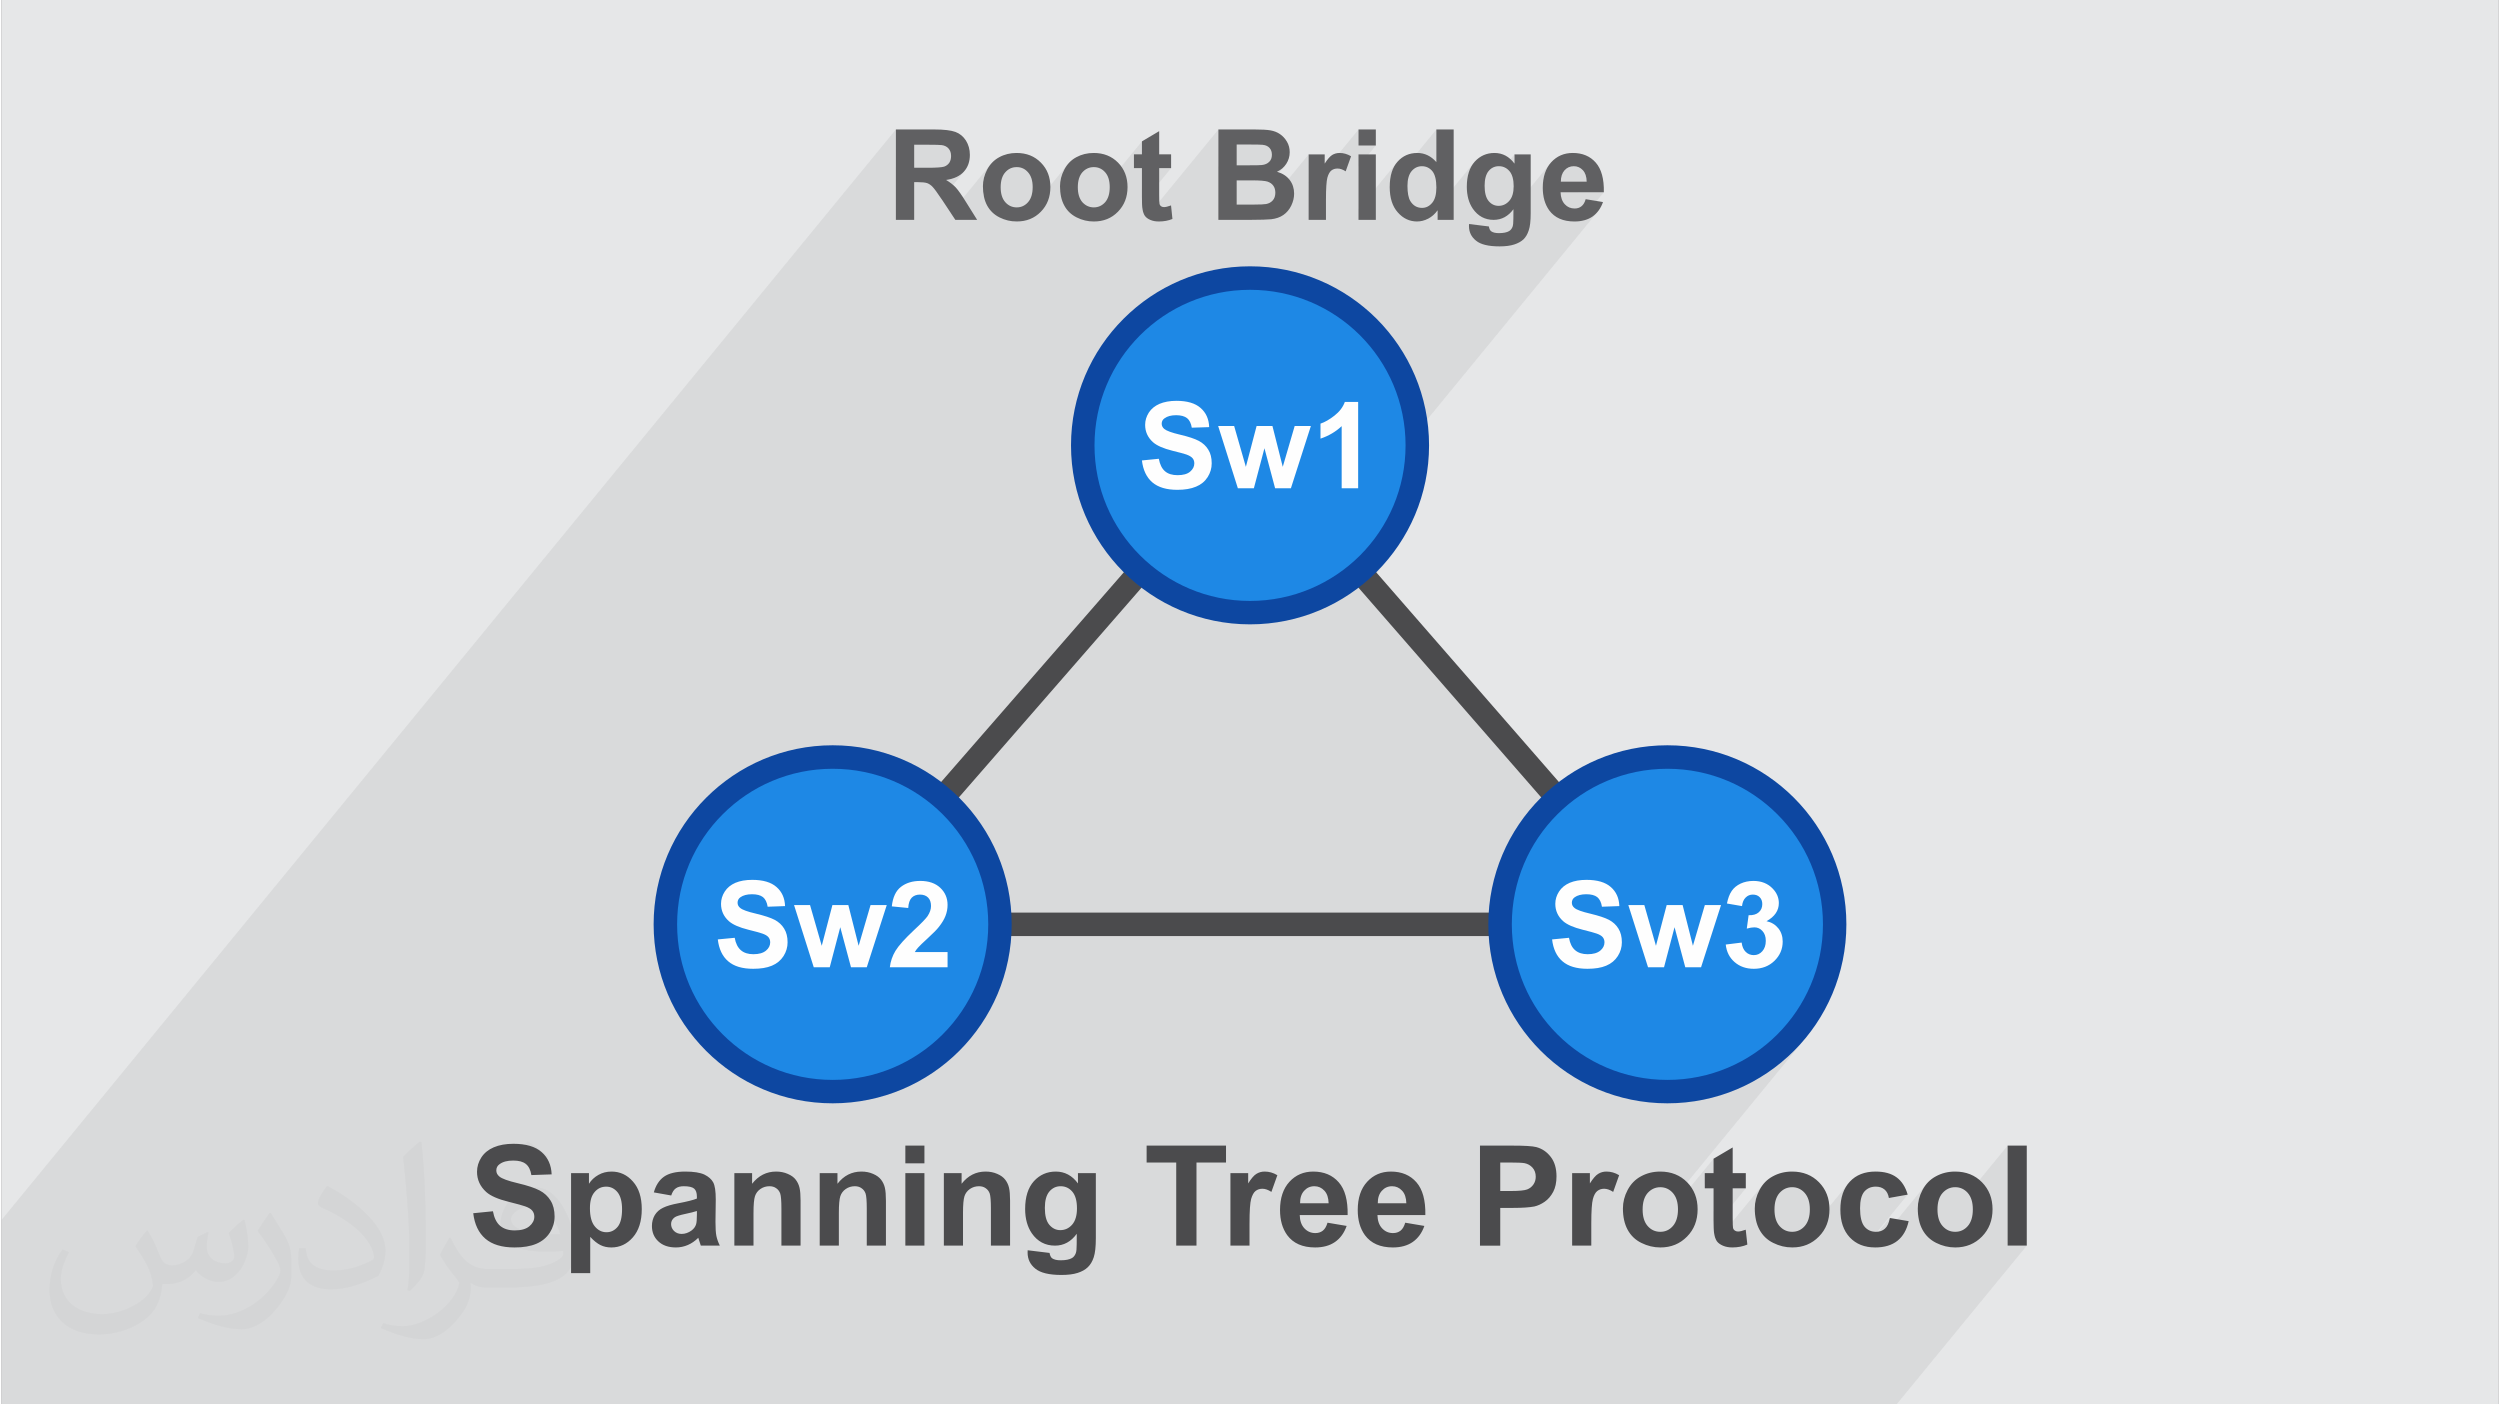 <?xml version="1.0" encoding="UTF-8"?>
<!DOCTYPE svg PUBLIC "-//W3C//DTD SVG 1.0//EN" "http://www.w3.org/TR/2001/REC-SVG-20010904/DTD/svg10.dtd">
<!-- Creator: CorelDRAW 2017 -->
<svg xmlns="http://www.w3.org/2000/svg" xml:space="preserve" width="356px" height="200px" version="1.0" shape-rendering="geometricPrecision" text-rendering="geometricPrecision" image-rendering="optimizeQuality" fill-rule="evenodd" clip-rule="evenodd"
viewBox="0 0 35600 20025"
 xmlns:xlink="http://www.w3.org/1999/xlink">
 <rect x="0" y="0" width="35600" height="20025" fill="#808080" stroke="none"/>
 <g id="Layer_x0020_1">
  <g id="_2686266296272">
   <path fill="#E6E7E8" d="M0 0l35600 0 0 20025 -35600 0 0 -20025z"/>
   <path fill="#373435" fill-opacity="0.031" d="M2082 17547c68,103 112,202 155,312 32,64 49,183 199,183 44,0 107,-14 163,-45 63,-33 111,-83 136,-159l60 -202 146 -72 10 10c-20,76 -25,149 -25,206 0,169 146,233 262,233 68,0 129,-33 129,-95 0,-80 -34,-216 -78,-338 68,-68 136,-136 214,-191l12 6c34,144 53,286 53,381 0,93 -41,196 -75,264 -70,132 -194,237 -344,237 -114,0 -241,-57 -328,-163l-5 0c-82,102 -208,194 -412,194l-63 0c-10,134 -39,229 -83,314 -121,237 -480,404 -818,404 -470,0 -706,-272 -706,-633 0,-223 73,-431 185,-578l92 38c-70,134 -116,261 -116,385 0,338 274,499 592,499 293,0 657,-187 723,-404 -25,-237 -114,-349 -250,-565 41,-72 94,-144 160,-221l12 0 0 0 0 0 0 0zm5421 -1274c99,62 196,136 291,220 -53,75 -119,143 -201,203 -95,-77 -190,-143 -287,-213 66,-74 131,-146 197,-210l0 0 0 0 0 0zm51 926c-160,0 -291,105 -291,183 0,167 320,219 703,217 -48,-196 -216,-400 -412,-400zm-359 895c208,0 390,-6 529,-41 155,-40 286,-118 286,-172 0,-14 0,-31 -5,-45 -87,8 -187,8 -274,8 -281,0 -498,-64 -582,-222 -22,-44 -37,-93 -37,-149 0,-153 66,-303 182,-406 97,-85 204,-138 313,-138 197,0 354,158 464,408 60,136 102,293 102,491 0,132 -37,243 -119,326 -153,148 -435,204 -867,204l-196 0 0 0 -51 0c-107,0 -184,-19 -245,-66l-10 0c3,25 5,49 5,72 0,97 -32,221 -97,320 -192,286 -400,410 -580,410 -182,0 -405,-70 -606,-161l36 -70c65,27 155,45 279,45 325,0 752,-313 805,-618 -12,-25 -33,-58 -65,-93 -95,-113 -155,-208 -211,-307 48,-95 92,-171 133,-240l17 -2c139,283 265,446 546,446l44 0 0 0 204 0 0 0 0 0 0 0zm-1408 299c24,-130 27,-276 27,-413l0 -202c0,-377 -49,-926 -88,-1282 68,-75 163,-161 238,-219l22 6c51,450 63,971 63,1452 0,126 -5,249 -17,340 -7,114 -73,200 -214,332l-31 -14 0 0 0 0 0 0zm-1449 -596c7,177 94,317 398,317 189,0 349,-49 526,-134 32,-14 49,-33 49,-49 0,-111 -85,-258 -228,-392 -139,-126 -323,-237 -495,-311 -59,-25 -78,-52 -78,-77 0,-51 68,-158 124,-235l19 -2c197,103 418,256 580,427 148,157 240,316 240,489 0,128 -38,249 -102,361 -215,109 -446,192 -674,192 -277,0 -466,-130 -466,-436 0,-33 0,-84 12,-150l95 0 0 0 0 0 0 0zm-501 -503l173 278c63,103 121,215 121,392l0 227c0,183 -117,379 -306,573 -148,132 -279,188 -400,188 -180,0 -386,-56 -624,-159l27 -70c75,20 162,37 269,37 342,-2 692,-252 852,-557 19,-35 27,-68 27,-91 0,-35 -20,-74 -34,-109 -88,-165 -185,-315 -292,-454 56,-88 112,-173 173,-257l14 2 0 0 0 0 0 0z"/>
   <path fill="#373435" fill-opacity="0.078" d="M19594 2075l-247 301 0 607 557 -678 -27 32 -23 37 -19 40 -15 43 -13 47 -8 50 -6 55 -1 49 665 -812 0 465 -84 103 12 11 15 16 13 19 12 22 10 25 8 28 6 30 5 34 3 36 0 39 0 35 -3 33 -5 30 -6 28 -9 26 -10 24 -12 22 -14 19 -219 267 4 0 20 0 20 -2 19 -3 20 -5 20 -5 19 -7 20 -9 14 -7 669 -815 -26 33 -23 36 -20 39 -16 43 -12 47 -9 50 -5 53 -2 57 1 46 4 44 7 42 2 6 297 -362 15 -16 16 -14 16 -12 18 -10 19 -7 20 -6 20 -3 22 -1 22 1 22 3 20 6 9 3 150 -182 0 132 -80 98 8 9 14 19 12 21 10 23 9 26 6 28 5 31 3 32 1 35 -1 34 -3 31 -5 30 -7 27 -9 25 -10 23 -13 21 -15 18 -222 271 1 0 42 -2 39 -8 38 -12 36 -16 35 -22 15 -12 587 -716 -25 38 -20 41 -17 43 -14 48 -9 50 -6 53 -2 57 2 47 4 46 4 25 300 -366 14 -14 14 -12 15 -10 17 -8 17 -7 18 -4 18 -3 20 -1 19 1 17 3 18 4 16 6 16 8 15 10 14 11 13 13 13 15 10 16 10 18 7 20 6 21 5 23 3 25 1 26 -124 151 369 0 -338 412 28 -5 33 -7 31 -10 29 -13 28 -14 27 -16 25 -19 23 -21 21 -23 -2576 3140 9 185 -12 244 -36 237 -59 228 -80 219 -100 209 -120 196 -137 184 -359 438 65 74 77 -60 93 -80 88 -85 85 -89 80 -92 -377 459 2669 3063 2 -3 170 -154 183 -137 197 -119 208 -101 220 -80 228 -59 237 -36 244 -12 244 12 237 36 228 59 219 80 209 101 196 119 184 137 169 154 154 170 138 183 119 197 101 209 80 219 58 228 37 237 12 244 -12 244 -37 237 -58 228 -80 219 -101 209 -119 197 -138 183 -571 696 54 -30 103 -67 101 -71 96 -76 93 -80 89 -85 84 -89 80 -92 -1855 2262 8 17 11 28 7 30 2 11 516 -629 0 205 -125 153 0 64 125 0 0 333 273 -333 187 0 -458 559 0 15 2 23 1 19 2 17 2 13 3 17 3 15 4 15 5 14 5 13 5 12 7 11 4 7 668 -814 -21 27 -20 30 -17 31 -16 32 -13 32 -12 32 -10 33 -7 33 -5 34 -3 33 -1 34 1 44 3 42 5 41 7 38 5 19 332 -405 19 -19 20 -17 21 -14 22 -11 23 -9 24 -7 25 -3 26 -2 26 2 25 3 24 7 23 9 22 11 21 14 20 17 18 19 17 22 15 24 12 26 10 28 8 30 6 32 3 35 2 37 -2 38 -3 35 -6 34 -8 30 -10 29 -12 26 -15 24 -17 22 -247 301 33 3 36 1 53 -2 769 -937 -32 37 -28 41 -23 45 -19 48 -15 52 -10 55 -6 59 -3 62 3 62 6 58 5 24 328 -400 16 -17 17 -14 18 -12 20 -10 21 -8 22 -5 24 -3 25 -2 19 1 17 2 18 3 16 5 15 5 14 7 13 8 13 10 11 11 11 12 9 13 8 15 8 15 6 17 5 18 4 20 268 -48 -604 736 15 4 335 -407 -6 26 -7 24 -7 22 -8 20 -9 18 -11 16 -11 14 -225 275 19 3 45 1 744 -906 -22 27 -19 30 -18 31 -15 32 -14 32 -12 32 -9 33 -7 33 -6 34 -3 33 -1 34 1 44 3 42 6 41 7 38 5 19 332 -405 19 -19 20 -17 20 -14 22 -11 23 -9 24 -7 26 -3 26 -2 26 2 25 3 24 7 23 9 22 11 20 14 20 17 19 19 7 9 561 -684 0 1426 273 0 -1858 2265 -273 0 -468 0 -329 0 -373 0 -372 0 -74 0 -261 0 -68 0 -58 0 -17 0 -230 0 -424 0 -119 0 -205 0 -123 0 -602 0 -144 0 -335 0 -200 0 -187 0 -84 0 -189 0 -126 0 -13 0 -39 0 -126 0 -43 0 -99 0 -16 0 -199 0 -216 0 -8 0 -6 0 -182 0 -147 0 -126 0 -44 0 -240 0 -23 0 -136 0 -32 0 -8 0 -98 0 -151 0 -116 0 -40 0 -96 0 -41 0 -1 0 -102 0 -107 0 -32 0 -48 0 -18 0 -15 0 -70 0 -49 0 -82 0 -50 0 -186 0 -76 0 -14 0 -20 0 -51 0 -52 0 -94 0 -172 0 -33 0 -14 0 -98 0 -42 0 -34 0 -133 0 -17 0 -13 0 -35 0 -41 0 -9 0 -127 0 -45 0 -49 0 -91 0 -90 0 -47 0 -116 0 -57 0 -49 0 -155 0 -87 0 -24 0 -56 0 -30 0 -111 0 -100 0 -76 0 -199 0 -89 0 -132 0 -137 0 -18 0 -160 0 -95 0 -44 0 -36 0 -204 0 -112 0 -79 0 -8 0 0 0 -129 0 -160 0 -56 0 -20 0 -187 0 -420 0 -289 0 -34 0 -327 0 -62 0 -161 0 -1 0 -35 0 -138 0 -335 0 -65 0 -120 0 -120 0 -72 0 -200 0 -141 0 -258 0 -273 0 -276 0 -25 0 -248 0 -277 0 -21 0 -252 0 -139 0 -159 0 -100 0 -14 0 -181 0 -16 0 -11 0 -51 0 -138 0 -134 0 0 0 -16 0 -13 0 -53 0 -14 0 -119 0 -58 0 -158 0 -14 0 -131 0 -96 0 -54 0 -132 0 -8 0 -42 0 -36 0 -73 0 -27 0 -88 0 -20 0 -8 0 -47 0 -28 0 -11 0 -92 0 -85 0 -37 0 -21 0 -3 0 -66 0 -133 0 -41 0 -31 0 0 0 -37 0 -13 0 -6 0 -55 0 -18 0 -34 0 -39 0 0 0 -11 0 -61 0 -13 0 -37 0 -24 0 -5 0 -6 0 -18 0 -69 0 -32 0 -76 0 -3 0 -82 0 -20 0 -2 0 -16 0 -7 0 -16 0 -20 0 -10 0 -3 0 -53 0 -42 0 -95 0 -1 0 -5 0 -28 0 -3 0 -27 0 -13 0 -2 0 -3 0 -9 0 -5 0 -55 0 -11 0 -17 0 -56 0 -38 0 -35 0 -38 0 -1 0 -40 0 -5 0 -14 0 -18 0 -56 0 -23 0 -9 0 -15 0 -29 0 -41 0 -28 0 -100 0 -90 0 -36 0 -2 0 -33 0 -19 0 -24 0 -17 0 -3 0 -4 0 -94 0 -17 0 -3 0 -2 0 -47 0 -54 0 -6 0 -85 0 -49 0 -53 0 -35 0 -12 0 -6 0 -27 0 -45 0 -26 0 -124 0 -67 0 -108 0 -15 0 -34 0 -124 0 0 0 -88 0 -10 0 -17 0 -12 0 -16 0 -104 0 -26 0 -72 0 -37 0 -52 0 -56 0 -15 0 -12 0 -8 0 -36 0 -26 0 -241 0 -12 0 -14 0 0 0 -68 0 -138 0 -42 0 -54 0 -33 0 -139 0 -44 0 -3 0 -130 0 -71 0 -12 0 -133 0 -216 0 -59 0 -45 0 -391 0 -223 0 -169 0 -76 0 -171 0 -113 0 -13 0 -35 0 -113 0 -39 0 -486 0 -129 0 -174 0 -123 0 -518 0 -57 0 0 -120 0 -190 0 -179 0 -360 0 -177 0 -14 0 -190 0 -114 0 -220 0 -532 0 -536 12751 -15547 0 536 261 -318 204 0 37 0 34 0 29 1 26 0 22 1 17 1 14 0 10 2 16 3 14 4 14 5 12 5 12 7 11 8 10 8 9 10 8 10 7 12 6 12 5 12 4 14 3 14 1 15 1 16 0 14 -2 14 -2 13 -3 13 -3 11 -5 12 -5 10 -6 10 -7 10 -255 310 6 6 10 8 9 10 11 11 12 15 14 19 16 21 2 3 137 -168 41 -7 39 -9 35 -12 33 -14 31 -16 27 -18 26 -20 22 -23 20 -24 -339 414 11 17 121 182 571 -697 -19 25 -18 26 -16 28 -14 29 -12 29 -11 30 -8 29 -7 30 -4 30 -3 31 -1 30 1 40 3 38 4 36 7 35 4 17 300 -365 17 -18 18 -15 19 -12 20 -11 21 -8 21 -6 23 -3 24 -1 23 1 23 3 22 6 20 8 20 11 19 12 18 15 16 18 16 19 13 22 11 23 9 25 7 28 6 29 3 32 1 33 -1 34 -3 32 -6 30 -7 28 -9 26 -11 23 -13 22 -16 20 -223 272 30 2 32 1 51 -2 10 -1 669 -816 -19 25 -17 26 -16 28 -15 29 -12 29 -10 30 -9 29 -6 30 -5 30 -3 31 -1 30 1 40 3 38 5 36 6 35 5 17 299 -365 18 -18 17 -15 19 -12 20 -11 21 -8 22 -6 22 -3 24 -1 24 1 22 3 22 6 21 8 19 11 19 12 18 15 17 18 15 19 13 22 11 23 10 25 7 28 2 10 466 -568 0 185 -114 138 0 58 114 0 0 301 246 -301 170 0 -415 505 1 14 1 20 1 18 2 15 2 12 2 15 3 14 4 13 4 13 5 11 5 11 5 10 6 10 7 8 8 9 5 5 1028 -1254 0 533 261 -318 150 0 43 0 39 0 35 0 30 1 25 0 21 1 16 1 12 1 16 2 15 4 14 4 12 5 12 6 11 7 9 8 9 9 8 10 7 10 5 11 5 12 4 12 2 13 2 14 0 15 0 15 -2 14 -3 14 -4 13 -6 12 -6 12 -8 10 -225 275 5 0 38 1 35 1 31 2 27 3 23 3 19 4 15 4 13 5 1 1 120 -147 21 -10 19 -12 18 -12 17 -13 16 -15 15 -16 14 -17 -211 257 4 3 10 8 9 8 8 10 8 9 6 11 6 11 5 11 4 12 3 13 2 13 1 14 1 14 -1 17 -1 16 -1 3 478 -583 0 402 271 -331 -13 19 -15 20 -14 22 -229 279 0 101 711 -867 0 229 247 0z"/>
   <g>
    <path fill="#4B4B4D" fill-rule="nonzero" d="M23383 13012l-5583 -6408 -5582 6408 11165 0zm-5456 -6772l6191 7106 -12636 0c2106,-2417 4211,-4835 6318,-7251l127 145z"/>
    <g>
     <path fill="#1E88E5" d="M17800 3965c1318,0 2385,1067 2385,2385 0,1317 -1067,2385 -2385,2385 -1317,0 -2385,-1068 -2385,-2385 0,-1318 1068,-2385 2385,-2385z"/>
     <path fill="#0D47A1" fill-rule="nonzero" d="M17800 3797c704,0 1342,286 1805,748 462,463 748,1101 748,1805 0,704 -286,1342 -748,1804 -463,463 -1101,748 -1805,748 -703,0 -1342,-285 -1804,-747 -462,-463 -748,-1101 -748,-1805 0,-704 286,-1342 748,-1804 462,-463 1101,-749 1804,-749zm1569 984c-401,-401 -956,-649 -1569,-649 -613,0 -1167,248 -1568,649 -401,401 -649,956 -649,1569 0,613 248,1167 649,1568 401,401 955,650 1568,650 613,0 1168,-249 1569,-649 401,-402 649,-956 649,-1569 0,-613 -248,-1168 -649,-1569z"/>
    </g>
    <g>
     <path fill="#1E88E5" d="M11850 10794c1317,0 2385,1068 2385,2385 0,1317 -1068,2385 -2385,2385 -1317,0 -2385,-1068 -2385,-2385 0,-1317 1068,-2385 2385,-2385z"/>
     <path fill="#0D47A1" fill-rule="nonzero" d="M11850 10626c704,0 1342,286 1804,748 463,463 748,1101 748,1805 0,704 -285,1342 -747,1804 -463,463 -1101,748 -1805,748 -704,0 -1342,-285 -1804,-747 -463,-463 -749,-1101 -749,-1805 0,-704 286,-1342 748,-1804 463,-463 1101,-749 1805,-749zm1568 984c-401,-401 -955,-649 -1568,-649 -613,0 -1168,248 -1568,649 -402,401 -650,956 -650,1569 0,613 248,1167 649,1568 401,402 956,650 1569,650 613,0 1167,-248 1568,-649 402,-402 650,-956 650,-1569 0,-613 -248,-1168 -650,-1569z"/>
    </g>
    <g>
     <path fill="#1E88E5" d="M23751 10794c1317,0 2385,1068 2385,2385 0,1317 -1068,2385 -2385,2385 -1318,0 -2385,-1068 -2385,-2385 0,-1317 1067,-2385 2385,-2385z"/>
     <path fill="#0D47A1" fill-rule="nonzero" d="M23751 10626c704,0 1342,286 1804,748 463,463 748,1101 748,1805 0,704 -285,1342 -747,1804 -463,463 -1101,748 -1805,748 -704,0 -1342,-285 -1804,-747 -463,-463 -749,-1101 -749,-1805 0,-704 286,-1342 748,-1804 463,-463 1101,-749 1805,-749zm1568 984c-401,-401 -955,-649 -1568,-649 -613,0 -1168,248 -1568,649 -402,401 -650,956 -650,1569 0,613 248,1167 649,1568 401,402 956,650 1569,650 613,0 1167,-248 1568,-649 402,-402 650,-956 650,-1569 0,-613 -248,-1168 -650,-1569z"/>
    </g>
    <path fill="#FEFEFE" fill-rule="nonzero" d="M16259 6565l241 -24c15,81 44,140 88,178 44,38 104,56 179,56 79,0 139,-16 179,-50 40,-34 60,-73 60,-118 0,-29 -8,-54 -25,-74 -17,-20 -47,-38 -89,-53 -29,-10 -94,-28 -197,-53 -132,-33 -224,-74 -278,-122 -75,-68 -112,-150 -112,-247 0,-63 18,-121 53,-176 35,-54 86,-95 152,-124 67,-28 147,-43 241,-43 153,0 268,34 345,102 78,68 118,159 122,273l-248 8c-10,-63 -33,-108 -67,-136 -35,-27 -87,-42 -156,-42 -71,0 -127,15 -167,45 -26,19 -39,44 -39,76 0,29 12,54 37,75 31,26 106,54 226,82 120,28 209,58 266,88 58,31 103,72 135,125 33,52 49,117 49,195 0,70 -19,136 -58,197 -39,61 -94,107 -166,136 -71,30 -160,45 -266,45 -155,0 -274,-36 -357,-107 -82,-71 -132,-175 -148,-312zm1368 397l-281 -888 228 0 167 582 153 -582 226 0 147 582 170 -582 231 0 -285 888 -225 0 -152 -571 -151 571 -228 0zm1715 0l-235 0 0 -886c-85,80 -186,139 -302,178l0 -214c61,-20 127,-58 199,-114 72,-56 121,-121 148,-195l190 0 0 1231z"/>
    <path fill="#FEFEFE" fill-rule="nonzero" d="M10212 13394l241 -23c14,80 44,139 88,177 44,38 103,57 178,57 80,0 139,-17 180,-51 40,-33 60,-73 60,-118 0,-29 -8,-53 -25,-74 -17,-20 -47,-38 -89,-52 -29,-11 -94,-28 -197,-54 -132,-33 -224,-74 -278,-122 -75,-67 -112,-150 -112,-247 0,-62 18,-121 53,-175 35,-55 86,-96 152,-125 67,-28 146,-42 240,-42 154,0 269,34 346,102 78,68 118,158 122,272l-248 9c-10,-64 -33,-109 -67,-137 -35,-27 -87,-41 -156,-41 -71,0 -127,15 -167,44 -26,19 -39,45 -39,77 0,29 12,54 37,74 31,27 106,54 226,82 120,29 209,58 266,88 58,31 103,72 135,125 33,53 49,118 49,195 0,70 -19,136 -58,197 -39,61 -94,107 -166,137 -71,30 -160,44 -266,44 -155,0 -274,-35 -357,-107 -83,-71 -132,-175 -148,-312zm1368 397l-281 -887 228 0 167 581 152 -581 227 0 147 581 170 -581 231 0 -285 887 -225 0 -153 -571 -150 571 -228 0zm1908 -217l0 217 -823 0c9,-82 36,-161 80,-234 45,-74 133,-172 264,-295 106,-98 170,-165 194,-200 32,-49 49,-96 49,-144 0,-52 -14,-93 -42,-121 -28,-28 -67,-42 -116,-42 -49,0 -88,15 -117,44 -29,30 -46,79 -50,147l-234 -23c14,-129 57,-222 131,-279 73,-56 165,-84 275,-84 121,0 216,33 285,98 69,65 104,147 104,244 0,55 -10,107 -30,158 -19,49 -51,102 -94,156 -28,37 -80,89 -154,157 -74,68 -121,113 -141,136 -20,22 -36,44 -48,65l467 0z"/>
    <path fill="#FEFEFE" fill-rule="nonzero" d="M22107 13394l241 -23c14,80 43,139 88,177 44,38 103,57 178,57 80,0 139,-17 180,-51 40,-33 60,-73 60,-118 0,-29 -8,-53 -25,-74 -17,-20 -47,-38 -89,-52 -29,-11 -94,-28 -197,-54 -132,-33 -224,-74 -278,-122 -75,-67 -112,-150 -112,-247 0,-62 18,-121 53,-175 35,-55 86,-96 152,-125 67,-28 146,-42 240,-42 153,0 269,34 346,102 78,68 118,158 122,272l-248 9c-10,-64 -33,-109 -67,-137 -35,-27 -87,-41 -156,-41 -71,0 -127,15 -167,44 -26,19 -39,45 -39,77 0,29 12,54 37,74 31,27 106,54 226,82 120,29 209,58 266,88 58,31 103,72 135,125 33,53 49,118 49,195 0,70 -19,136 -58,197 -39,61 -94,107 -166,137 -71,30 -160,44 -266,44 -155,0 -274,-35 -357,-107 -83,-71 -132,-175 -148,-312zm1368 397l-281 -887 228 0 166 581 153 -581 227 0 147 581 170 -581 231 0 -285 887 -225 0 -153 -571 -150 571 -228 0zm1108 -324l227 -28c7,58 26,102 58,133 32,31 70,46 115,46 48,0 88,-18 121,-55 33,-37 50,-86 50,-149 0,-59 -16,-106 -48,-140 -31,-35 -70,-52 -115,-52 -30,0 -66,6 -108,18l26 -191c64,2 112,-12 145,-42 33,-29 50,-68 50,-116 0,-42 -12,-74 -37,-99 -24,-25 -57,-37 -98,-37 -40,0 -74,14 -102,42 -29,28 -46,69 -52,122l-215 -37c15,-74 37,-134 68,-179 30,-44 72,-79 127,-105 54,-25 115,-38 182,-38 115,0 207,37 277,111 57,60 86,128 86,205 0,107 -59,194 -176,258 70,15 125,48 168,101 42,52 63,116 63,190 0,107 -40,199 -118,275 -78,75 -176,113 -293,113 -110,0 -202,-32 -275,-96 -73,-63 -115,-147 -126,-250z"/>
    <path fill="#606062" fill-rule="nonzero" d="M12751 3135l0 -1289 548 0c138,0 238,12 301,35 62,23 112,64 150,123 37,60 56,127 56,204 0,96 -28,176 -85,239 -56,63 -141,103 -254,119 56,33 102,69 139,108 36,40 85,109 147,210l157 251 -311 0 -186 -281c-67,-100 -113,-163 -138,-189 -24,-26 -51,-44 -78,-54 -28,-9 -72,-14 -132,-14l-53 0 0 538 -261 0zm261 -743l193 0c125,0 202,-6 234,-16 31,-11 55,-29 73,-55 17,-26 26,-58 26,-97 0,-43 -12,-78 -35,-105 -23,-27 -56,-44 -98,-50 -21,-3 -84,-5 -189,-5l-204 0 0 328zm980 264c0,-82 20,-161 60,-238 41,-77 98,-136 172,-176 74,-41 157,-61 248,-61 142,0 257,46 347,138 91,92 135,208 135,348 0,142 -45,259 -136,352 -91,93 -206,139 -344,139 -85,0 -167,-19 -245,-58 -77,-39 -136,-95 -177,-170 -40,-75 -60,-166 -60,-274zm253 14c0,92 22,163 66,213 44,49 98,74 163,74 64,0 118,-25 161,-74 44,-50 66,-121 66,-215 0,-92 -22,-162 -66,-211 -43,-50 -97,-74 -161,-74 -65,0 -119,24 -163,74 -44,49 -66,120 -66,213zm846 -14c0,-82 20,-161 61,-238 40,-77 97,-136 171,-176 75,-41 157,-61 249,-61 141,0 256,46 347,138 90,92 135,208 135,348 0,142 -46,259 -137,352 -91,93 -205,139 -344,139 -85,0 -167,-19 -244,-58 -78,-39 -137,-95 -177,-170 -41,-75 -61,-166 -61,-274zm254 14c0,92 22,163 65,213 45,49 99,74 163,74 64,0 118,-25 162,-74 43,-50 65,-121 65,-215 0,-92 -22,-162 -65,-211 -44,-50 -98,-74 -162,-74 -64,0 -118,24 -163,74 -43,49 -65,120 -65,213zm1330 -469l0 196 -170 0 0 378c0,77 2,122 5,134 3,13 11,23 22,32 12,8 26,12 42,12 23,0 56,-8 100,-24l20 193c-57,24 -122,36 -194,36 -45,0 -85,-7 -120,-22 -36,-15 -62,-35 -79,-58 -16,-24 -28,-56 -34,-97 -6,-29 -8,-87 -8,-175l0 -409 -114 0 0 -196 114 0 0 -185 246 -146 0 331 170 0zm674 -355l515 0c103,0 179,4 229,13 50,9 95,26 134,53 40,27 73,63 99,107 27,45 40,95 40,151 0,60 -16,115 -49,166 -32,50 -76,87 -132,113 79,23 139,62 181,117 42,55 63,120 63,195 0,58 -14,115 -41,171 -27,55 -64,100 -112,133 -47,33 -105,53 -174,61 -43,5 -148,8 -314,9l-439 0 0 -1289zm261 215l0 296 170 0c102,0 165,-1 189,-4 45,-5 80,-20 105,-46 26,-25 38,-59 38,-100 0,-40 -11,-72 -33,-97 -22,-25 -54,-40 -98,-45 -25,-3 -99,-4 -221,-4l-150 0zm0 511l0 345 241 0c94,0 154,-3 179,-8 38,-7 70,-24 94,-51 25,-28 37,-64 37,-110 0,-39 -9,-72 -28,-99 -19,-27 -46,-47 -82,-59 -35,-12 -112,-18 -231,-18l-210 0zm1273 563l-247 0 0 -934 229 0 0 132c39,-62 75,-103 106,-123 31,-19 67,-29 107,-29 56,0 111,16 163,47l-77 215c-41,-27 -80,-40 -116,-40 -34,0 -64,9 -88,28 -24,19 -43,53 -57,103 -13,50 -20,154 -20,313l0 288zm464 -1060l0 -229 247 0 0 229 -247 0zm0 1060l0 -934 247 0 0 934 -247 0zm1357 0l-229 0 0 -137c-38,53 -83,93 -135,120 -52,27 -104,40 -157,40 -108,0 -200,-43 -276,-130 -77,-86 -115,-207 -115,-362 0,-158 37,-279 112,-361 74,-83 168,-124 282,-124 105,0 195,44 271,130l0 -465 247 0 0 1289zm-659 -485c0,100 14,172 41,217 40,65 96,97 167,97 57,0 105,-24 145,-73 40,-48 59,-121 59,-217 0,-108 -19,-186 -57,-233 -39,-47 -88,-71 -149,-71 -58,0 -107,23 -147,70 -39,47 -59,117 -59,210zm878 544l283 35c5,33 16,56 32,68 24,18 61,27 111,27 65,0 113,-10 145,-29 22,-13 39,-34 50,-63 7,-20 11,-58 11,-113l1 -136c-74,101 -168,152 -281,152 -125,0 -224,-53 -298,-159 -57,-84 -86,-188 -86,-313 0,-156 38,-275 113,-358 75,-82 169,-124 281,-124 116,0 211,51 286,152l0 -132 231 0 0 837c0,110 -9,193 -28,247 -18,55 -43,97 -76,129 -33,30 -77,55 -131,72 -55,18 -125,27 -208,27 -159,0 -271,-27 -337,-82 -67,-54 -100,-123 -100,-207 0,-8 1,-18 1,-30zm222 -545c0,99 19,171 57,217 38,46 86,69 142,69 60,0 111,-24 152,-71 42,-47 63,-116 63,-209 0,-96 -20,-168 -60,-215 -40,-47 -90,-70 -151,-70 -59,0 -108,23 -146,69 -38,46 -57,116 -57,210zm1441 191l247 41c-32,90 -82,159 -150,207 -69,47 -154,70 -256,70 -163,0 -283,-53 -361,-159 -61,-85 -92,-193 -92,-322 0,-155 41,-277 121,-364 81,-88 183,-132 307,-132 138,0 248,46 328,138 80,91 119,232 115,422l-617 0c2,73 22,130 60,171 37,41 85,61 141,61 39,0 71,-11 97,-32 27,-21 47,-54 60,-101zm14 -250c-1,-72 -20,-127 -55,-164 -35,-37 -77,-56 -128,-56 -54,0 -98,20 -133,59 -35,40 -52,93 -52,161l368 0z"/>
    <path fill="#4B4B4D" fill-rule="nonzero" d="M6725 17298l281 -28c17,94 51,163 102,207 52,44 121,66 209,66 92,0 162,-20 208,-59 47,-39 71,-85 71,-137 0,-34 -10,-63 -30,-87 -19,-23 -54,-44 -103,-61 -33,-12 -110,-33 -229,-63 -154,-38 -262,-85 -324,-141 -87,-79 -131,-175 -131,-288 0,-73 21,-141 62,-205 41,-63 100,-111 177,-144 78,-33 171,-50 280,-50 178,0 313,39 403,119 90,79 137,185 142,317l-289 10c-12,-74 -38,-126 -79,-159 -40,-32 -100,-48 -181,-48 -83,0 -148,17 -194,52 -31,22 -46,52 -46,89 0,33 14,62 43,86 36,31 124,63 264,96 140,33 243,68 310,103 67,35 119,83 157,145 38,61 57,137 57,227 0,82 -23,158 -68,230 -46,71 -110,124 -193,159 -83,35 -186,52 -310,52 -181,0 -319,-42 -416,-125 -96,-83 -154,-204 -173,-363zm1395 -572l255 0 0 152c33,-52 77,-94 134,-126 56,-32 119,-48 188,-48 120,0 222,47 305,142 84,94 126,225 126,393 0,173 -43,307 -127,403 -84,96 -187,144 -307,144 -57,0 -109,-11 -155,-34 -46,-23 -95,-62 -146,-117l0 517 -273 0 0 -1426zm269 501c0,117 23,203 69,258 45,56 102,84 167,84 64,0 116,-26 159,-77 42,-51 63,-135 63,-251 0,-109 -22,-190 -65,-243 -43,-52 -97,-79 -161,-79 -67,0 -123,26 -166,78 -45,52 -66,128 -66,230zm1159 -182l-248 -44c28,-101 77,-176 145,-224 68,-48 169,-73 303,-73 122,0 213,15 273,43 59,29 101,66 125,110 25,45 37,126 37,245l-4 319c0,90 4,157 13,201 9,43 25,89 49,138l-271 0c-7,-18 -16,-45 -26,-80 -5,-16 -8,-27 -10,-32 -46,46 -96,80 -149,103 -54,23 -110,35 -170,35 -106,0 -190,-29 -251,-87 -61,-57 -91,-130 -91,-219 0,-58 14,-110 41,-156 28,-45 67,-80 118,-104 50,-25 122,-46 217,-64 127,-24 216,-47 265,-67l0 -28c0,-53 -13,-91 -39,-114 -26,-22 -75,-34 -147,-34 -49,0 -87,10 -114,30 -28,19 -50,53 -66,102zm366 221c-35,12 -90,26 -166,42 -76,16 -126,32 -149,47 -36,26 -53,58 -53,97 0,38 14,71 42,99 29,28 65,42 109,42 49,0 97,-17 141,-49 33,-25 55,-55 65,-90 7,-24 11,-68 11,-134l0 -54zm1478 494l-273 0 0 -527c0,-111 -6,-183 -17,-216 -12,-33 -31,-58 -58,-76 -26,-19 -58,-28 -95,-28 -48,0 -91,13 -129,39 -38,26 -64,61 -78,103 -14,43 -21,122 -21,238l0 467 -273 0 0 -1034 253 0 0 152c91,-116 205,-174 342,-174 61,0 116,11 166,33 51,22 89,49 114,83 26,34 44,72 54,115 10,42 15,104 15,183l0 642zm1217 0l-273 0 0 -527c0,-111 -6,-183 -17,-216 -12,-33 -31,-58 -58,-76 -26,-19 -58,-28 -95,-28 -48,0 -91,13 -129,39 -38,26 -64,61 -78,103 -14,43 -21,122 -21,238l0 467 -273 0 0 -1034 253 0 0 152c90,-116 204,-174 342,-174 61,0 116,11 166,33 51,22 88,49 114,83 26,34 44,72 54,115 10,42 15,104 15,183l0 642zm277 -1173l0 -253 272 0 0 253 -272 0zm0 1173l0 -1034 272 0 0 1034 -272 0zm1493 0l-273 0 0 -527c0,-111 -6,-183 -17,-216 -12,-33 -31,-58 -58,-76 -26,-19 -58,-28 -95,-28 -48,0 -91,13 -129,39 -38,26 -64,61 -78,103 -14,43 -21,122 -21,238l0 467 -273 0 0 -1034 253 0 0 152c91,-116 204,-174 342,-174 61,0 116,11 166,33 51,22 88,49 114,83 26,34 44,72 54,115 10,42 15,104 15,183l0 642zm251 66l312 38c6,36 18,62 36,76 27,19 67,29 123,29 72,0 125,-11 161,-32 24,-14 42,-37 54,-69 9,-23 13,-65 13,-126l1 -151c-82,113 -186,169 -310,169 -139,0 -250,-59 -331,-176 -63,-93 -95,-208 -95,-346 0,-173 42,-305 125,-397 83,-91 187,-137 312,-137 127,0 233,56 316,169l0 -147 255 0 0 927c0,122 -10,213 -30,273 -20,61 -49,108 -85,142 -36,35 -85,62 -145,81 -61,20 -138,29 -231,29 -175,0 -299,-30 -372,-90 -74,-60 -110,-136 -110,-229 0,-9 0,-20 1,-33zm245 -604c0,110 21,190 63,240 43,51 95,77 157,77 67,0 123,-26 169,-78 46,-53 69,-130 69,-232 0,-107 -22,-186 -66,-238 -44,-52 -100,-78 -167,-78 -66,0 -119,26 -162,77 -42,51 -63,128 -63,232zm1873 538l0 -1185 -422 0 0 -241 1132 0 0 241 -421 0 0 1185 -289 0zm1045 0l-272 0 0 -1034 253 0 0 147c43,-69 82,-115 117,-136 35,-22 74,-33 119,-33 62,0 122,17 180,52l-85 238c-46,-30 -89,-45 -128,-45 -39,0 -71,11 -98,32 -26,21 -47,59 -63,114 -15,55 -23,171 -23,346l0 319zm1112 -327l273 46c-35,100 -90,176 -166,229 -75,52 -170,78 -283,78 -180,0 -313,-59 -399,-176 -68,-95 -102,-213 -102,-357 0,-172 45,-306 134,-403 89,-97 203,-146 339,-146 154,0 275,51 364,153 89,101 131,257 127,467l-683 0c2,81 24,144 66,189 42,45 94,68 157,68 42,0 78,-12 107,-35 29,-23 51,-61 66,-113zm16 -277c-2,-79 -22,-139 -61,-180 -39,-42 -86,-63 -142,-63 -59,0 -108,22 -147,66 -39,43 -58,103 -57,177l407 0zm1092 277l273 46c-35,100 -90,176 -166,229 -75,52 -170,78 -283,78 -180,0 -313,-59 -399,-176 -68,-95 -102,-213 -102,-357 0,-172 45,-306 134,-403 89,-97 202,-146 339,-146 154,0 275,51 364,153 88,101 131,257 127,467l-683 0c2,81 24,144 66,189 42,45 94,68 156,68 43,0 79,-12 108,-35 29,-23 51,-61 66,-113zm16 -277c-2,-79 -22,-139 -61,-180 -39,-42 -86,-63 -142,-63 -59,0 -108,22 -147,66 -39,43 -58,103 -57,177l407 0zm1050 604l0 -1426 462 0c175,0 288,7 341,21 82,22 151,68 206,140 55,71 82,164 82,278 0,87 -16,161 -47,220 -32,60 -72,107 -121,141 -49,34 -99,57 -149,68 -69,13 -168,20 -298,20l-187 0 0 538 -289 0zm289 -1185l0 406 157 0c113,0 188,-8 226,-22 39,-15 68,-39 90,-71 22,-32 33,-69 33,-111 0,-52 -16,-95 -46,-129 -31,-34 -69,-55 -115,-64 -35,-6 -103,-9 -207,-9l-138 0zm1298 1185l-273 0 0 -1034 253 0 0 147c44,-69 83,-115 118,-136 35,-22 74,-33 118,-33 63,0 123,17 181,52l-85 238c-46,-30 -89,-45 -129,-45 -38,0 -70,11 -97,32 -27,21 -48,59 -63,114 -15,55 -23,171 -23,346l0 319zm451 -530c0,-90 22,-179 67,-263 45,-86 108,-151 190,-195 82,-45 173,-68 275,-68 156,0 284,51 384,153 100,102 149,230 149,385 0,157 -50,287 -151,389 -101,103 -227,155 -380,155 -95,0 -185,-22 -271,-65 -86,-42 -151,-105 -196,-188 -45,-83 -67,-184 -67,-303zm281 15c0,103 24,181 72,236 49,55 109,82 180,82 71,0 131,-27 179,-82 48,-55 73,-134 73,-238 0,-101 -25,-179 -73,-234 -48,-54 -108,-82 -179,-82 -71,0 -131,28 -180,82 -48,55 -72,133 -72,236zm1471 -519l0 217 -187 0 0 419c0,85 2,134 5,148 4,14 12,26 25,35 13,9 28,14 46,14 26,0 62,-9 110,-26l23 212c-63,27 -135,41 -215,41 -49,0 -93,-8 -133,-25 -39,-17 -68,-38 -87,-64 -18,-27 -31,-62 -38,-108 -6,-32 -9,-96 -9,-193l0 -453 -125 0 0 -217 125 0 0 -205 273 -161 0 366 187 0zm128 504c0,-90 22,-179 67,-263 45,-86 108,-151 190,-195 82,-45 173,-68 275,-68 156,0 284,51 384,153 100,102 149,230 149,385 0,157 -50,287 -151,389 -101,103 -227,155 -380,155 -95,0 -185,-22 -271,-65 -86,-42 -151,-105 -196,-188 -45,-83 -67,-184 -67,-303zm281 15c0,103 24,181 72,236 49,55 109,82 180,82 71,0 131,-27 179,-82 48,-55 73,-134 73,-238 0,-101 -25,-179 -73,-234 -48,-54 -108,-82 -179,-82 -71,0 -131,28 -180,82 -48,55 -72,133 -72,236zm1899 -212l-268 48c-9,-54 -30,-94 -62,-121 -32,-27 -74,-41 -125,-41 -68,0 -122,24 -163,71 -40,47 -61,126 -61,236 0,123 21,210 62,261 41,50 96,76 165,76 52,0 95,-15 127,-45 34,-29 57,-80 71,-152l268 45c-27,124 -81,217 -160,280 -79,63 -185,95 -318,95 -151,0 -271,-48 -361,-143 -90,-96 -135,-228 -135,-397 0,-171 46,-304 136,-399 89,-95 211,-143 365,-143 126,0 225,27 300,82 74,54 127,136 159,247zm144 197c0,-90 22,-179 67,-263 45,-86 109,-151 191,-195 82,-45 173,-68 274,-68 156,0 284,51 384,153 100,102 150,230 150,385 0,157 -51,287 -151,389 -101,103 -228,155 -381,155 -95,0 -185,-22 -271,-65 -85,-42 -151,-105 -196,-188 -45,-83 -67,-184 -67,-303zm281 15c0,103 24,181 73,236 49,55 108,82 180,82 71,0 131,-27 179,-82 48,-55 72,-134 72,-238 0,-101 -24,-179 -72,-234 -48,-54 -108,-82 -179,-82 -72,0 -131,28 -180,82 -49,55 -73,133 -73,236zm1000 515l0 -1426 273 0 0 1426 -273 0z"/>
   </g>
  </g>
 </g>
</svg>
